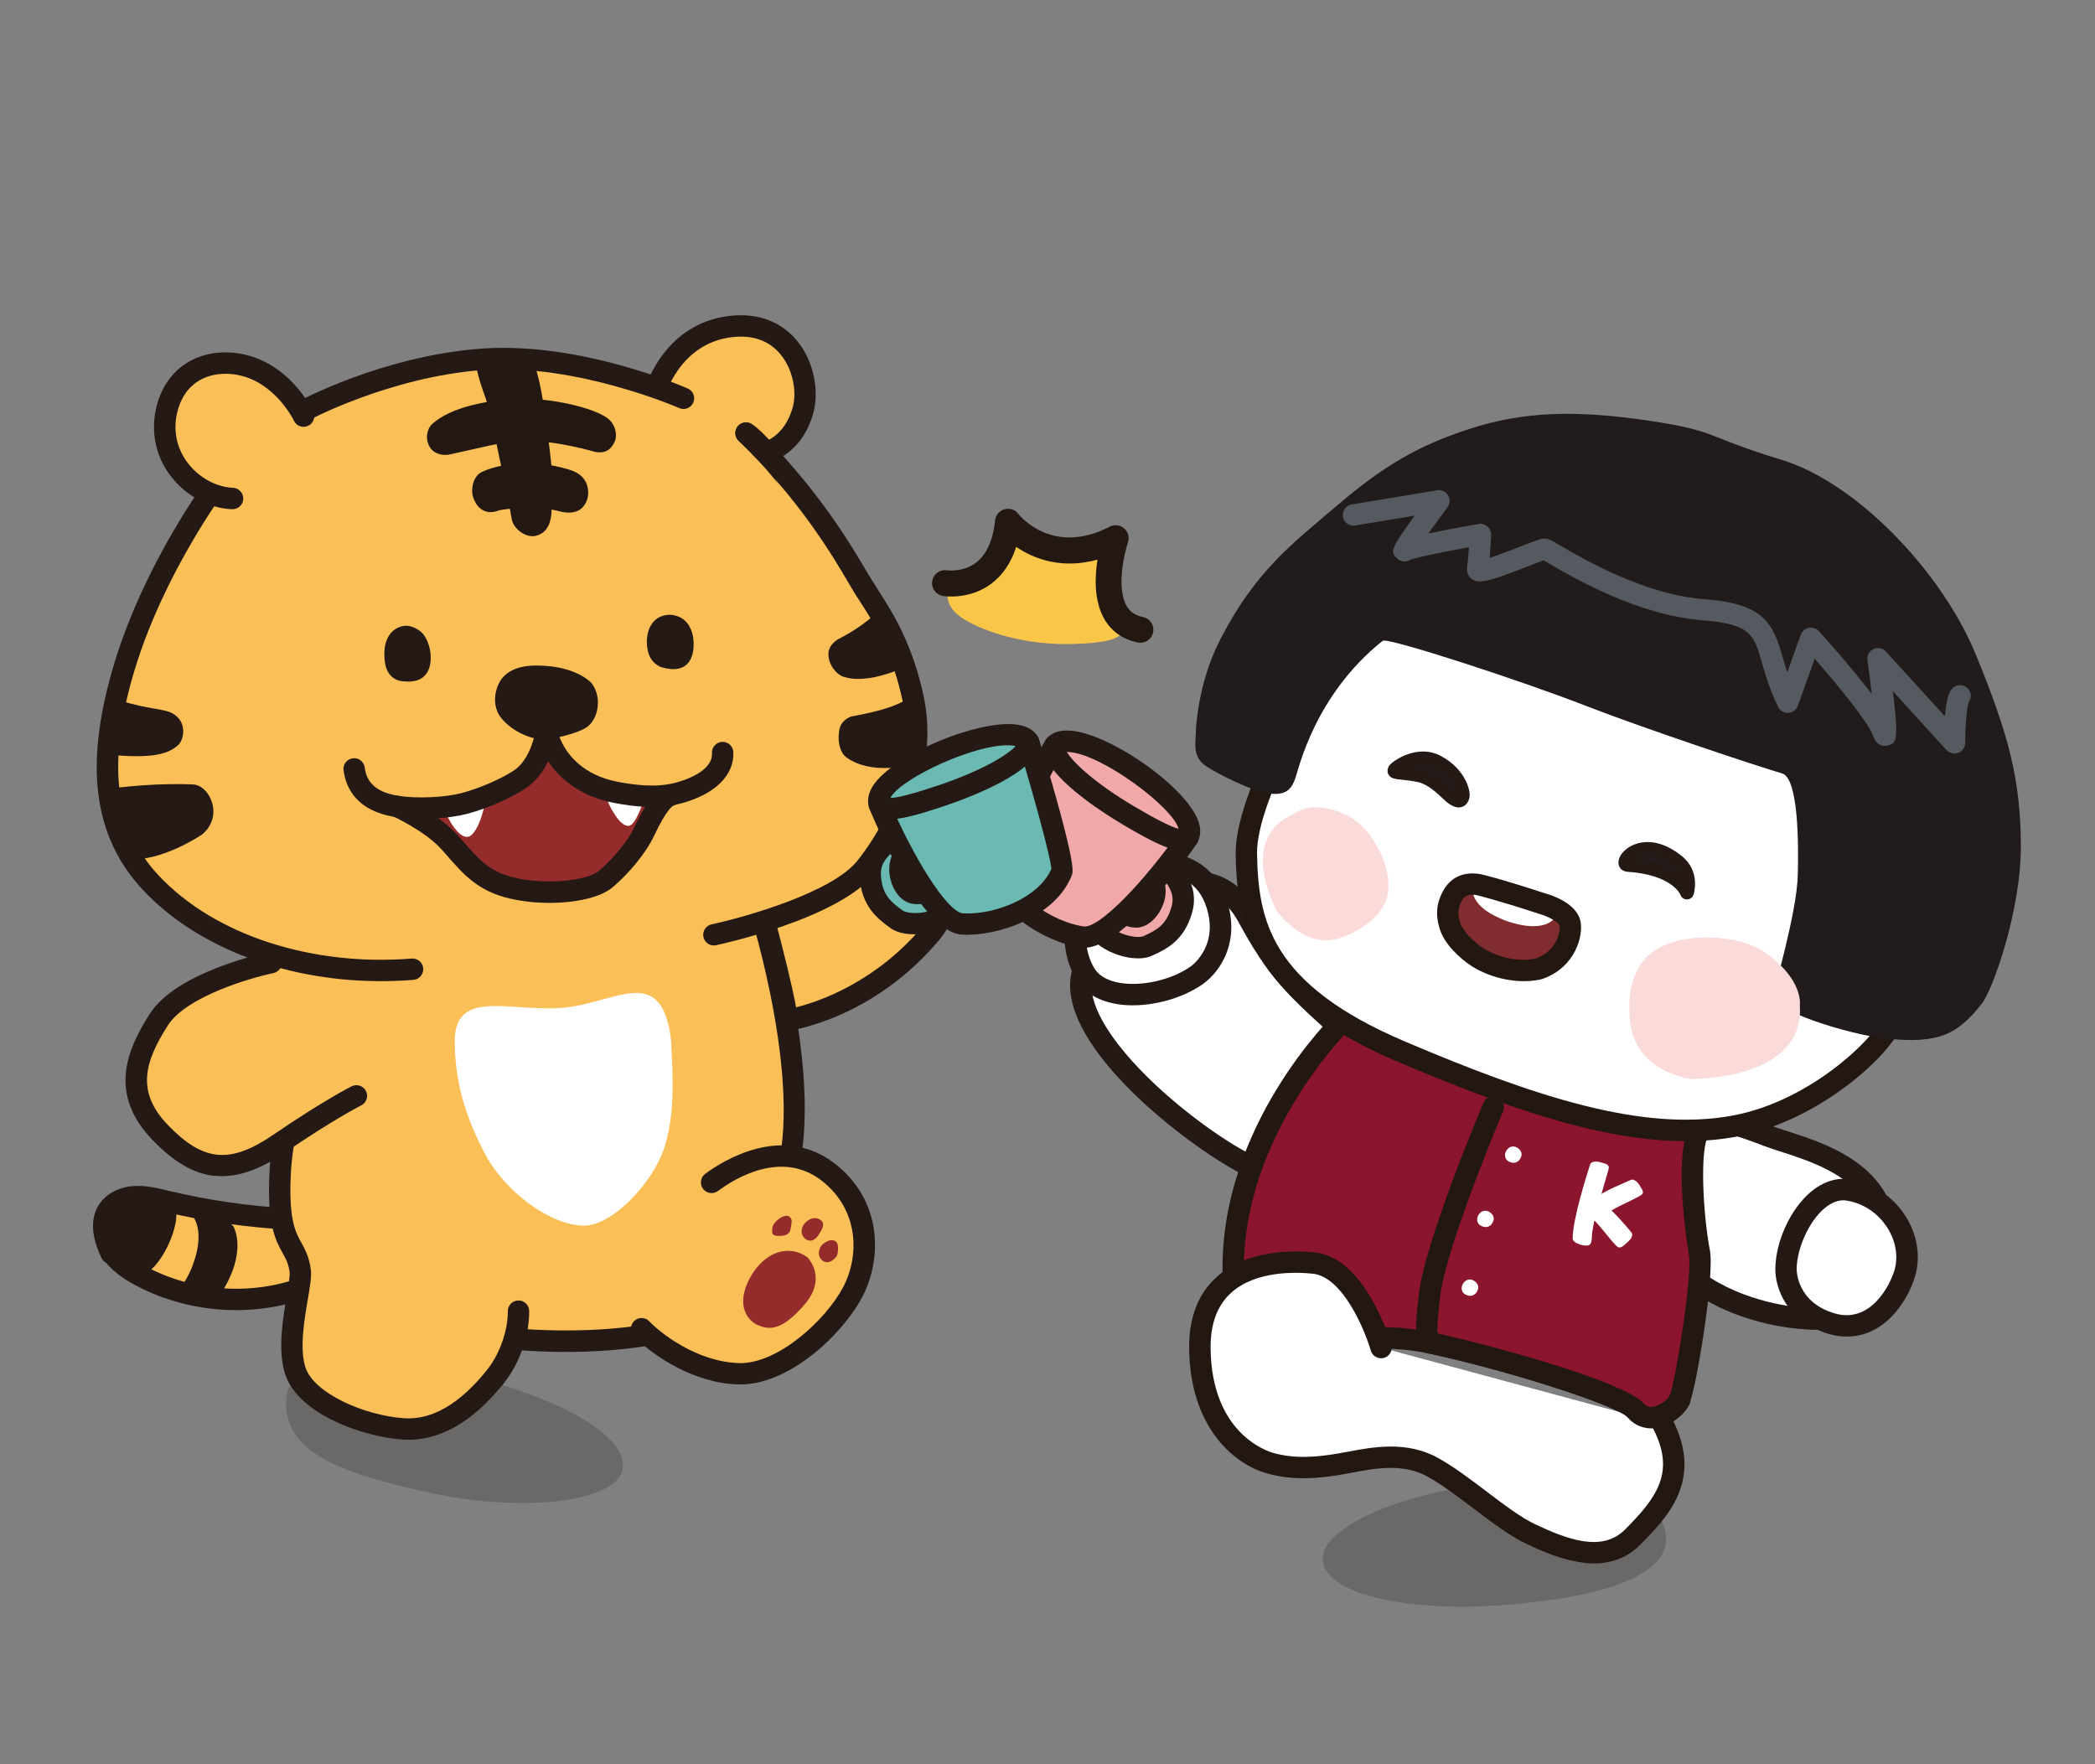 <?xml version="1.0" encoding="UTF-8"?><svg xmlns="http://www.w3.org/2000/svg" viewBox="0 0 269.29 226.77"><rect x="0" y="0" width="269.29" height="226.77" fill="#808080" stroke="none"/><defs><style>.cls-1{fill:#fff;}.cls-2{fill:#8b152d;}.cls-3{isolation:isolate;}.cls-4{fill:#fbdada;}.cls-5{fill:#f0a8a8;}.cls-6{fill:#fbbf58;}.cls-7{opacity:.23;}.cls-8{fill:#221b1c;}.cls-9{fill:#555a60;}.cls-10{fill:#952c2c;}.cls-11{fill:#6abab3;}.cls-12{fill:#231711;}.cls-13{fill:#f9c648;}.cls-14{fill:#812c2f;}.cls-15{fill:#241914;}.cls-16{fill:#241c1c;}.cls-17{mix-blend-mode:darken;}</style></defs><g class="cls-3"><g id="Layer_1"><path class="cls-13" d="m144.5,80.37c.13-1.85-2.55-3.94-6.37-4.73-2.04-.42-4.21-.82-5.67-1.04-2.86-.43-6.32-.55-6.37-.55-2.57-.29-4.18.65-4.31,1.94-.22,2.21,1.56,3.35,3.07,4.13,1.37.71,6.59,3.06,14.12,2.62,4.66-.27,5.42-.97,5.52-2.37Z"/><path class="cls-13" d="m121.47,74.95s7.13,1.2,8.1-7.88c0,0,5.08,6.66,13.84,2.12,0,0-3.5,10.41,3.18,11.76"/><path class="cls-12" d="m146.43,82.61c-.05,0-.11-.01-.16-.02-1.91-.39-3.41-1.43-4.32-3.02-1.33-2.31-1.24-5.35-.88-7.64-4.43,1.24-8.06.01-10.45-1.64-.64,2.02-1.7,3.6-3.16,4.71-2.84,2.15-6.13,1.63-6.26,1.6-.91-.15-1.52-1.01-1.37-1.92.15-.9.97-1.52,1.91-1.37.06,0,2.08.28,3.73-1,1.35-1.04,2.17-2.86,2.44-5.42.07-.68.55-1.25,1.21-1.43.66-.19,1.36.05,1.77.59.17.22,4.4,5.46,11.75,1.65.6-.31,1.33-.23,1.85.21.52.44.71,1.15.5,1.8-.5,1.49-1.5,5.88-.17,8.18.45.77,1.11,1.22,2.1,1.42.9.18,1.49,1.06,1.3,1.97-.17.85-.96,1.42-1.81,1.33Z"/><g class="cls-7"><path class="cls-15" d="m36.78,179.91c.29-5.81,10.06-5.87,22.12-3.3s21.51,7.63,21.17,11.97c-.34,4.43-12.44,5.93-24.5,3.36-12.06-2.57-19.13-5.34-18.79-12.03Z"/></g><g class="cls-7"><path class="cls-15" d="m214.02,196.76c1.39,5.65-7.95,8.51-20.24,9.51-12.29,1-22.8-1.13-23.72-5.39-.94-4.35,10.21-9.25,22.51-10.25,12.29-1,19.86-.38,21.46,6.13Z"/></g><path class="cls-1" d="m146.84,114.93c3.9-1.46,9.98-3.63,13.51,2.83,3.53,6.46,5.4,8.76,13.77,15.96,8.37,7.2-3.29,17.91-3.29,17.91,0,0-4.18,1.9-12.33-2.94-8.15-4.84-21.89-16.59-19.24-24.03,2.66-7.44,7.58-9.74,7.58-9.74Z"/><path class="cls-15" d="m167.06,153.32c-2.24-.24-5.33-1.1-9.27-3.44-7.81-4.63-22.93-17.01-19.83-25.68,2.82-7.9,8.07-10.42,8.3-10.52l.1-.04c3.58-1.34,11.05-4.14,15.2,3.46,3.35,6.13,5,8.3,13.46,15.58,2.28,1.96,3.46,4.34,3.5,7.07.11,6.52-6.48,12.65-6.76,12.9l-.36.24c-.27.12-1.72.71-4.34.43Zm-19.68-37.12c-.48.25-4.52,2.46-6.83,8.93-2.15,6.01,9.66,17.05,18.64,22.39,6.38,3.79,10.06,3.15,10.9,2.92,1.04-1.02,5.75-5.92,5.67-10.65-.03-1.93-.87-3.57-2.54-5.02-8.25-7.1-10.36-9.54-14.08-16.35-2.77-5.06-7.14-3.95-11.76-2.22Z"/><path class="cls-1" d="m143.94,111.66c-4.97,1.86-7.3,8.36-4.55,13.32,2.36,4.27,10.47,3.24,14.52.33,1.46-1.05,4.37-4.49,2.23-9.82-2.14-5.33-8.45-5.24-12.2-3.84Z"/><path class="cls-15" d="m144.21,129.15c-.43-.05-.85-.11-1.26-.21-2.2-.49-3.85-1.63-4.77-3.3-1.53-2.77-1.76-6.1-.64-9.15,1.06-2.88,3.22-5.12,5.91-6.12h0c4.23-1.58,11.44-1.67,13.96,4.61,2.34,5.82-.6,9.93-2.71,11.45-2.81,2.02-7.03,3.09-10.5,2.72Zm5.32-16.88c-1.8-.19-3.67.14-5.11.68h0c-1.94.73-3.51,2.37-4.3,4.5-.85,2.3-.68,4.8.46,6.87.53.97,1.53,1.62,2.96,1.94,2.9.65,7.01-.24,9.55-2.06.16-.12,3.89-2.88,1.76-8.19-.99-2.46-3.1-3.51-5.33-3.74Zm-5.59-.61h.02s-.02,0-.02,0Z"/><path class="cls-1" d="m210.03,143.27c6.91-1.14,13.89,1.46,17.27,2.76,3.38,1.29,11.17,2.82,14.08,8.51,2.91,5.69-4.41,15.22-8.37,15.04s-9.93-1.28-14.94-4.85c-5.01-3.57-8.04-21.45-8.04-21.45Z"/><path class="cls-15" d="m231.06,170.8c-3.62-.38-9-1.55-13.78-4.96-5.32-3.79-8.28-20.45-8.6-22.34l-.23-1.36,1.36-.23c7.4-1.23,14.82,1.62,17.98,2.83.56.21,1.25.43,2.02.68,4.03,1.3,10.13,3.26,12.8,8.48,1.51,2.96.88,7.13-1.71,11.14-1.95,3.03-5.16,6.02-7.95,5.89-.55-.03-1.19-.07-1.89-.14Zm-19.41-26.35c1.07,5.57,3.82,16.72,7.23,19.15,5.33,3.8,11.7,4.48,14.2,4.6,1.18.06,3.62-1.7,5.51-4.63,1.58-2.46,2.83-5.95,1.57-8.4-2.15-4.2-7.59-5.96-11.2-7.12-.82-.27-1.56-.5-2.16-.73-2.75-1.06-8.95-3.43-15.16-2.86Z"/><path class="cls-1" d="m244.85,163.62c1.33-4.57-2.13-9.84-7.21-10.65-4.37-.7-8,5.64-8.07,10.13-.02,1.62.9,5.61,5.92,7.05,5.02,1.45,8.36-3.09,9.36-6.53Z"/><path class="cls-15" d="m236.61,171.77c-.49-.05-.99-.15-1.5-.3-5.53-1.59-6.95-6.03-6.91-8.4.05-3.55,1.97-7.69,4.55-9.86,1.59-1.33,3.35-1.9,5.11-1.61,2.89.46,5.47,2.19,7.09,4.74,1.5,2.38,1.95,5.17,1.23,7.65h0c-1.05,3.61-4.39,8.31-9.56,7.77Zm.65-17.47c-.9-.1-1.83.25-2.75,1.02-1.96,1.65-3.53,5.07-3.57,7.8,0,.17,0,4.29,4.92,5.71,4.57,1.32,7.08-3.59,7.66-5.59h0c.5-1.73.17-3.7-.91-5.41-1.19-1.88-3.09-3.16-5.2-3.5-.05,0-.1-.01-.15-.02Z"/><path class="cls-2" d="m172.8,131.03s-14.64,14.08-14.27,32.62c.38,18.54,7.05,9.79,7.05,9.79,0,0,9.33-2.72,18.31-.81s24.53,6.56,26.36,8.67,4.92.11,5.62-1.33c.7-1.43,3.18-15.84,2.56-19.06s-1.72-13.61.17-15.88"/><path class="cls-12" d="m211.8,183.57c-1-.1-1.89-.57-2.58-1.37-1.35-1.54-15.47-6.08-25.61-8.23-7.52-1.6-15.42.21-17.25.68-.78.88-2.79,2.79-5.03,2.06-2.69-.88-4.01-5.02-4.18-13.04-.38-18.93,14.07-33.05,14.69-33.64.55-.53,1.42-.51,1.94.04.53.55.51,1.42-.04,1.94-.14.14-14.2,13.9-13.84,31.61.19,9.52,2.06,10.41,2.28,10.48.6.18,1.74-.76,2.31-1.5.18-.23.43-.4.71-.48.39-.12,9.76-2.8,18.98-.84,6.48,1.38,24.64,6.26,27.11,9.12.31.36.67.49,1.15.43.95-.13,1.95-.96,2.19-1.46.66-1.5,2.97-15.43,2.44-18.19-.03-.13-2.3-13.7.46-17.02.48-.58,1.35-.67,1.94-.18.58.49.66,1.35.18,1.94-1.19,1.44-.77,10.08.13,14.74.66,3.42-1.82,18.17-2.67,19.92-.62,1.27-2.4,2.73-4.31,2.98-.35.05-.69.05-1.01.02Z"/><path class="cls-1" d="m177.51,173.22s-2.97-10.27-8.64-10.86c-5.67-.6-14.74.64-14.65,10.94.1,10.3,6.12,13.97,9.07,14.79,2.95.82,5.84.62,8.93.1s7.79-1.88,11.93.41c4.14,2.29,8.89,6.84,12.59,8.58,3.7,1.74,9.34,4.19,13.12.37,3.78-3.82,7.33-7.83,3.84-14.56"/><path class="cls-12" d="m203.63,200.87c-2.92-.31-5.71-1.62-7.47-2.45-2.08-.98-4.34-2.69-6.74-4.51-2-1.51-4.06-3.08-5.93-4.11-3.16-1.75-6.79-1.06-9.71-.5-.47.09-.91.17-1.33.24-2.79.47-6.11.82-9.52-.13-4.59-1.27-9.99-6.25-10.08-16.1-.04-3.92,1.15-7,3.52-9.15,4-3.64,10.18-3.43,12.65-3.17,6.52.69,9.68,11.39,9.82,11.85.21.73-.21,1.49-.94,1.7-.73.21-1.49-.21-1.7-.94-.76-2.61-3.58-9.47-7.46-9.88-2.1-.22-7.33-.42-10.51,2.47-1.77,1.61-2.65,3.99-2.62,7.09.1,10.96,7.25,13.25,8.06,13.48,2.9.81,5.72.51,8.34.07.4-.07.82-.15,1.27-.23,3.18-.6,7.53-1.43,11.56.8,2.04,1.13,4.19,2.76,6.26,4.33,2.28,1.73,4.43,3.35,6.25,4.21,4.03,1.89,8.57,3.66,11.55.65,3.96-4.01,6.54-7.28,3.59-12.96-.35-.67-.09-1.5.59-1.85.67-.35,1.5-.09,1.85.59,4.1,7.89-.63,12.68-4.08,16.17-2.12,2.15-4.71,2.62-7.21,2.36Z"/><path class="cls-1" d="m170.55,85.27s-10.48,16.52-10.34,24.5,1.26,17.45,19.82,25.36c18.56,7.9,31.61,11.6,42.67,9.67,11.06-1.94,20.58-11.28,20.93-14.6.35-3.32-4.23-45.69-4.23-45.69l-60.21-12.55-8.64,13.31Z"/><path class="cls-12" d="m211.9,146.42c-9.46-1-20.1-4.78-32.41-10.02-18.78-7.99-20.51-17.92-20.66-26.6-.14-8.3,10.11-24.58,10.55-25.26,0,0,0,0,0-.01l8.64-13.31c.31-.48.9-.71,1.43-.6l60.21,12.55c.58.12,1.02.61,1.09,1.2.47,4.35,4.59,42.61,4.23,45.98-.43,4.11-10.69,13.82-22.06,15.81-3.5.61-7.17.67-11.04.26Zm-40.2-60.41c-.24.39-10.25,16.31-10.12,23.74.15,8.51,1.71,16.76,18.98,24.11,16.9,7.19,30.49,11.58,41.9,9.58,10.75-1.88,19.55-11.02,19.8-13.39.24-2.29-2.3-27.43-4.13-44.4l-58.31-12.15-8.12,12.51Z"/><path class="cls-8" d="m177.73,82.37c.62-.5,18.08,5.22,26.07,8.34,7.44,2.9,22.3,7.85,25.26,8.7,2.16.62,2.12,9.33,2.03,13.02-.13,5.07-3.1,14.57-3.1,15.75,0,1.69,9.29,4.72,14.27,5.29,7.03.79,9.41-.57,12.49-4.47,1.36-1.72,5.06-11.95,5.01-20.35-.05-8.4-1.49-14.02-5.79-24.52-4.3-10.5-15.22-22.08-25.04-25.05-9.82-2.98-7.98-3.63-16.61-4.95-10.12-1.54-16.77-1.16-23.43,1-6.66,2.16-11.08,4.78-16.98,9.81-5.9,5.02-10.47,8.43-14.98,17.1-3.15,6.06-3.22,12.01-3.27,13.12-.05,1.11-.05,2.41,1.46,3.38,1.51.97,5.73,3.15,8.1,3.46,2.37.31,2.89-.89,3.3-2.02.41-1.13,2.47-10.65,11.21-17.61Z"/><path class="cls-9" d="m251.05,96.83c-.33-.03-.64-.19-.87-.44l-6.87-7.55c.81,6.62.41,6.72-.71,6.99-.48.12-1.37.1-1.87-1.33-.59-1.65-4.42-6.35-7.47-9.82l-2.17,6.04c-.19.52-.66.88-1.21.91-.56.04-1.07-.27-1.31-.76-1.08-2.18-1.63-4.08-2.07-5.61-1.05-3.68-1.45-5.05-7.65-5.53-8.32-.65-16.54-5.43-19.63-7.24-.34-.2-.61-.36-.81-.47-.46.16-1.27.48-1.95.75-5.03,1.97-6.41,2.38-7.37,1.59-.38-.32-.61-.98-.52-1.47.09-.5.18-1.57.25-2.55-3.5.64-6.96,1.35-7.55,1.62-.51.35-1.26.27-1.74-.23-.76-.8-.94-.99,2.31-5.45l-7.64,1.27c-.75.13-1.46-.38-1.58-1.13s.38-1.46,1.13-1.58l10.98-1.82c.56-.09,1.11.16,1.4.64.29.48.26,1.09-.07,1.54-.83,1.12-1.71,2.33-2.45,3.37,1.47-.31,3.54-.71,6.44-1.22.41-.07.83.05,1.15.32.31.28.48.68.47,1.1-.01.23-.08,1.65-.19,2.94,1.23-.4,2.98-1.08,3.98-1.47,2.3-.9,2.71-1.04,3.18-1.01.44.03.74.2,1.97.92,2.94,1.72,10.75,6.28,18.46,6.87,7.73.58,8.83,3.11,10.09,7.51.17.6.35,1.23.57,1.9l1.74-4.84c.16-.45.55-.79,1.03-.89.47-.09.96.07,1.29.42.58.63,4.16,4.61,6.81,8.1-.16-1.4-.36-2.93-.56-4.36-.08-.6.23-1.18.78-1.43.55-.25,1.2-.13,1.6.32l7.57,8.32c.25-2.85.75-3.36.98-3.59.53-.54,1.4-.55,1.94-.02.5.49.55,1.27.13,1.81-.24.64-.43,3.22-.44,5.22,0,.57-.35,1.07-.88,1.28-.21.08-.42.11-.64.08Zm1.85-6.44s0,0,0,0c0,0,0,0,0,0Zm-54.2-18.46h0Z"/><g class="cls-17"><path class="cls-4" d="m217.16,138.69s14.86.31,14.19-9.46c0,0,.57-3.43-4.8-7.01-3.09-2.05-10.26-2.57-14.04.09,0,0-3.86,2.14-2.94,9.32.35,2.73,2.26,5.98,7.6,7.05Z"/></g><g class="cls-17"><path class="cls-4" d="m164.21,117.24s-5.5-9.5,2.29-12.71c0,0,2.32-2,6.98.46,2.68,1.41,5.61,6.31,4.88,10,0,0-.3,3.55-6.18,5.6-2.24.78-5.27.02-7.98-3.36Z"/></g><path class="cls-14" d="m190.1,113.58s2.08.43,8.3,2.48c0,0,3.11.85,3.5,2.49.28,1.19-.39,4.61-3.99,5.86,0,0-3.25.94-7.23-1.1-1.41-.72-3.29-2.4-3.99-3.89,0,0-.87-1.76-.31-3.44.34-1.01,1.07-2.83,3.71-2.4Z"/><path class="cls-1" d="m200.05,117.7s-1.06,2.56-6.52.64c0,0-1.87-.68-2.98-1.65-.67-.58-1.31-1.52-1.25-2.24,0,0,1.29.07,3.17.46,2.1.44,6.31,1.81,7.58,2.79Z"/><path class="cls-12" d="m194.56,126.04c-1.32-.14-2.91-.52-4.6-1.39-1.59-.81-3.75-2.68-4.61-4.52-.1-.2-1.09-2.31-.36-4.46,1.1-3.26,3.47-3.61,5.23-3.32.02,0,.04,0,.06.01.09.02,2.23.47,8.45,2.51.59.16,3.86,1.16,4.41,3.48.43,1.8-.58,5.98-4.87,7.48-.14.04-1.59.45-3.71.22Zm-5.01-11.02c-1.18-.12-1.59.4-1.97,1.52-.31.91.07,2.04.24,2.4.56,1.19,2.23,2.67,3.38,3.26,3.39,1.74,6.12,1.03,6.23.99,2.77-.97,3.17-3.6,3.02-4.22-.11-.46-1.48-1.19-2.53-1.48-5.71-1.87-7.92-2.38-8.19-2.45-.06,0-.13-.02-.19-.02Z"/><path class="cls-16" d="m209.22,111.15c-1.24-.08,1.7-4.27,6.45-.39,1.95,1.59,1.18,3.95,1.18,3.95,0,0-1-3.13-7.63-3.56Z"/><path class="cls-15" d="m216.75,115.61c-.35-.04-.65-.28-.76-.62,0,0-1.03-2.55-6.84-2.94-.53-.05-.96-.38-1.08-.87-.19-.74.34-1.66,1.31-2.28.71-.45,3.31-1.71,6.84,1.17,2.39,1.96,1.51,4.8,1.47,4.92-.12.37-.47.62-.86.62-.03,0-.06,0-.09,0Zm-6.33-5.24c2.5.31,4.16,1.02,5.26,1.76-.15-.23-.34-.46-.59-.66-1.89-1.54-3.28-1.58-4.11-1.33-.22.06-.4.15-.56.24Z"/><path class="cls-16" d="m179.28,98.96c.42-.51,3.12-2.26,5.5-1,2.76,1.46,3.36,3.86,3.23,4.39-.24.92-.88.46-1.34.17-.46-.29-2.21-2.39-4.11-2.83-1.9-.44-3.63-.28-3.27-.72Z"/><path class="cls-15" d="m187.35,103.78c-.45-.05-.85-.3-1.12-.48-.19-.12-.43-.33-.73-.62-.68-.65-1.95-1.85-3.15-2.13-.74-.17-1.45-.25-2.04-.31-1.02-.1-1.64-.17-1.9-.81-.12-.31-.03-.79.18-1.05h0c.58-.7,3.69-2.77,6.6-1.22,3.17,1.68,3.91,4.51,3.68,5.41-.18.72-.59,1.01-.89,1.13-.22.08-.43.1-.63.08Zm-5.66-5.18c.34.05.7.11,1.06.2,1.67.39,3.17,1.81,3.98,2.57.1.1.19.18.27.25-.24-.74-.94-1.98-2.64-2.88-.91-.48-1.87-.39-2.67-.14Z"/><path class="cls-2" d="m191.93,142.3s-7.51,17.69-8.22,24.38c-.39,3.64-.55,5.19.19,5.95"/><path class="cls-12" d="m183.76,174c-.31-.03-.61-.17-.84-.41-1.2-1.23-1.02-2.94-.57-7.06.73-6.81,8.02-24.04,8.33-24.77.3-.7,1.1-1.03,1.8-.73.7.3,1.03,1.1.73,1.8-.07.17-7.44,17.58-8.12,23.98-.24,2.23-.49,4.54-.19,4.85.53.55.52,1.42-.03,1.95-.3.3-.71.42-1.1.38Z"/><path class="cls-2" d="m183.9,172.63c8.98,1.91,24.53,6.56,26.36,8.67s4.92.11,5.62-1.33"/><path class="cls-12" d="m211.8,183.57c-.99-.1-1.89-.57-2.58-1.37-1.35-1.54-15.47-6.08-25.61-8.23-.74-.16-1.22-.89-1.06-1.63.16-.74.89-1.21,1.63-1.06,6.48,1.38,24.64,6.26,27.11,9.12.31.36.67.49,1.15.43.95-.13,1.95-.96,2.19-1.46.33-.68,1.16-.96,1.84-.63.68.33.97,1.16.63,1.84-.62,1.27-2.4,2.73-4.31,2.98-.35.05-.69.05-1.01.02Z"/><path class="cls-1" d="m189.56,164.69c.97.73.08,1.61.08,1.61-.38.33-.76.3-1.06.19-.59-.2-.66-.64-.66-.64,0,0-.21-.61.39-1.15.27-.24.78-.37,1.25-.01Z"/><path class="cls-1" d="m195.13,147.59c.97.73.08,1.61.08,1.61-.38.33-.76.3-1.06.19-.59-.2-.66-.64-.66-.64,0,0-.21-.61.39-1.15.27-.24.78-.37,1.25-.01Z"/><path class="cls-1" d="m191.55,155.85c.97.73.08,1.61.08,1.61-.38.33-.76.3-1.06.19-.59-.2-.66-.64-.66-.64,0,0-.21-.61.39-1.15.27-.24.78-.37,1.25-.01Z"/><path class="cls-1" d="m204.23,160.04c-.22.23-2.08-.12-2.08-.86,0-2.51,1.9-8.43,2.22-9.43.1-.32.32-.39.59-.43.42-.07.93.13,1.29.23.59.16.59.47.49.83-.44,1.63-2.12,6.87-2.12,8.66,0,.39-.12.98-.4,1Z"/><path class="cls-1" d="m205.9,156.13c-.33.02-1.73-1.58-1.1-2.01,1.95-1.34,3.73-1.92,4.71-2.41.31-.16.52-.06.75.09.36.23.58.71.77,1.02.32.5.08.72-.26.91-1.53.84-2.14,1-3.84,1.97-.35.2-.82.6-1.03.44Z"/><path class="cls-1" d="m204.18,155.89c-.08-.31,1.21-1.95,1.78-1.43,1.78,1.6,2.99,3.06,3.69,3.89.22.27.17.48.06.71-.17.37-.77.85-1.05,1.08-.46.37-.73.19-1-.1-1.18-1.29-1.46-1.84-2.81-3.27-.28-.29-.79-.67-.66-.89Z"/><path class="cls-5" d="m149.16,110.07c1.36,2.17,3.64,3.85,2.74,6.93-.9,3.08-2.86,3.89-4.38,4.59-1.52.71-5.74-.32-6.9-3.04l1.97-2.25s2.28,1.68,3.59,1.53c1.32-.15,2.71-2.46,2.17-4.1s-1.9-2.51-1.9-2.51l2.72-1.16Z"/><path class="cls-15" d="m145.57,123.15c-.8-.08-1.6-.3-2.26-.55-1.91-.73-3.32-1.98-3.96-3.5-.21-.49-.12-1.05.23-1.44l1.97-2.25c.47-.54,1.28-.62,1.85-.2.95.7,2.22,1.32,2.62,1.27.08-.02.43-.25.73-.78.3-.54.41-1.13.29-1.52-.38-1.14-1.34-1.79-1.35-1.79-.42-.28-.66-.77-.61-1.28.05-.5.36-.94.82-1.14l2.72-1.16c.62-.26,1.34-.04,1.7.53.29.47.63.91.97,1.35,1.25,1.63,2.81,3.66,1.92,6.7-1.04,3.57-3.4,4.66-4.96,5.37l-.17.08c-.73.34-1.63.4-2.52.31Zm-3.26-4.44c.45.54,1.14,1,1.99,1.32,1.28.49,2.35.45,2.63.32l.17-.08c1.43-.66,2.78-1.28,3.47-3.65.43-1.46-.09-2.42-1.11-3.79.07.15.13.32.18.48.41,1.22.16,2.72-.66,4.01-.7,1.09-1.66,1.78-2.65,1.9-1.15.13-2.53-.51-3.51-1.09l-.51.59Z"/><path class="cls-5" d="m135.58,95.79s-7.81,14.23-7.63,15.37c.79,4.85,6.74,8.59,11.07,9.27,4.33.69,13.67-12.75,13.67-12.75"/><path class="cls-15" d="m138.97,121.81c-.05,0-.11-.01-.16-.02-4.53-.72-11.29-4.74-12.21-10.41-.08-.52-.26-1.6,7.78-16.25.37-.67,1.2-.91,1.87-.54.67.37.91,1.2.54,1.87-3.4,6.2-7.04,13.24-7.44,14.67.77,3.89,5.78,7.3,9.89,7.95,2.03.38,8.05-6.03,12.32-12.18.43-.62,1.29-.78,1.92-.34.62.43.78,1.29.34,1.91-2.28,3.28-10.03,13.85-14.85,13.35Z"/><path class="cls-5" d="m152.9,106.65c-.26-3.5-10.65-11.11-15.48-11.36-4.33-.22-.67,4.64,7.79,9.62,4.65,2.74,7.89,4.31,7.69,1.74Z"/><path class="cls-15" d="m151.52,109.3c-1.57-.17-3.76-1.29-7.02-3.21-2.66-1.57-11.27-6.96-10.2-10.52.2-.67.88-1.78,3.18-1.66,5.23.25,16.44,8.12,16.78,12.63,0,0,0,0,0,0,.11,1.48-.61,2.16-1.04,2.43-.48.3-1.03.4-1.71.33Zm-14.39-12.65c.69,1.21,3.44,3.93,8.77,7.07,2.8,1.65,4.67,2.59,5.59,2.81-.68-2.72-9.91-9.66-14.15-9.87-.08,0-.15,0-.21,0Z"/><path class="cls-6" d="m37.34,156.7c-5.36-.27-10.69-1.04-15.91-2.28-1.35-.32-2.72-.68-4.11-.59-1.39.08-2.82.69-3.53,1.89-.95,1.62-.3,3.69.5,5.4l-.28-.69c.87,1.6,2.44,2.69,4.04,3.55,6.46,3.47,14.43,4.01,21.3,1.44"/><path class="cls-15" d="m27.41,168.25c-3.49-.37-6.91-1.39-10.01-3.05-1.12-.6-2.61-1.5-3.74-2.86-.26-.13-.48-.35-.61-.64-.48-1.02-1.93-4.13-.44-6.68.87-1.49,2.6-2.45,4.63-2.57,1.5-.09,2.9.24,4.26.57l.25.06c5.13,1.22,10.4,1.98,15.66,2.25.79.03,1.34.69,1.3,1.44-.04.76-.69,1.34-1.44,1.3-5.43-.28-10.87-1.06-16.16-2.32l-.26-.06c-1.21-.29-2.35-.57-3.45-.5-.86.05-1.94.4-2.42,1.22-.44.74-.37,1.83.21,3.32,0,.01.01.03.02.04.59,1.09,1.7,2.04,3.49,3,6.12,3.29,13.66,3.8,20.16,1.36.71-.26,1.5.1,1.77.81.27.71-.1,1.5-.81,1.77-3.95,1.48-8.23,1.98-12.42,1.54Z"/><path class="cls-15" d="m22.42,154.97c-.61-1.11-3.44-1.69-3.47-1.7-1.12-.21-1.29.08-1.95.44-4.14,2.23-4.19,6.44-3.79,6.98,1.22,1.66,4.33,3.14,4.95,3.11,2.27-.11,5.42-6.73,4.27-8.84Z"/><path class="cls-15" d="m28.72,156.55c-.39-.25-4.17-.68-3.78,0,1.28,2.18.04,5.46.03,5.49-.48,1.61-1.28,2.78-1.64,3.32.63.46,4.62,1.42,5.1.82.13-.16,3.25-4.67,1.63-8.45-.11-.26-1.11-1.03-1.34-1.18Z"/><path class="cls-6" d="m66.65,168.53c.04,2.25-.8,5.73-3.01,8.47-2.21,2.74-6.34,7.02-11.76,6.67-5.42-.36-12.68-3.39-13.96-7.57-1.28-4.19.92-10.8.67-12.74-.5-3.83-2.95-2.96-2.6-12.03.24-6.17,1.79-9.51,3.08-13.14,1.29-3.63-8.36-25.73-8.36-25.73l67.03,4.58s9.89,31.09-.17,40.28c-10.06,9.19-14.56,14.31-14.56,14.31-8.24,1.35-16.45.51-16.45.51"/><path class="cls-15" d="m51.08,184.98c-5.2-.55-12.94-3.47-14.47-8.48-.92-3.03-.25-7,.24-9.91.21-1.27.44-2.58.38-3.05-.14-1.1-.46-1.68-.9-2.47-.87-1.58-1.96-3.55-1.72-9.79.21-5.55,1.44-8.87,2.63-12.09.18-.49.36-.97.53-1.46.68-1.94-3.8-14.35-8.33-24.72-.19-.44-.14-.95.14-1.34.28-.39.74-.61,1.22-.58l67.03,4.58c.55.05,1.05.42,1.22.96.41,1.3,10.03,32.04-.56,41.71-9.87,9.02-14.41,14.15-14.45,14.2-.21.24-.5.4-.81.45-7.05,1.15-13.97.75-16.13.58-.53,1.45-1.3,2.94-2.39,4.29-4.07,5.06-8.42,7.48-12.92,7.18-.23-.02-.47-.04-.71-.06Zm-18.22-70.99c2.9,6.81,8.72,21.23,7.5,24.67-.18.5-.36.99-.54,1.49-1.11,3.02-2.26,6.13-2.46,11.24-.21,5.47.63,7,1.38,8.35.49.9,1,1.83,1.21,3.44.12.88-.1,2.14-.39,3.87-.45,2.63-1.06,6.24-.32,8.65,1.03,3.37,7.59,6.26,12.73,6.6,3.56.23,7.12-1.84,10.59-6.16,1.92-2.39,2.74-5.53,2.71-7.58-.01-.76.59-1.39,1.35-1.4.76-.02,1.39.59,1.4,1.35.01.68-.05,1.48-.2,2.35,2.43.16,8.44.41,14.49-.51,1.22-1.34,5.73-6.19,14.33-14.04,8.39-7.67,1.54-32.88.06-37.96l-63.83-4.36Z"/><path class="cls-6" d="m101.19,131.12s10.34-1.4,18.58-11.32c3.68-4.43-1.03-8.74.92-10.69,1.99-1.99,2.65-4.87,1.02-5.75-2.63-1.41-5.51,2.06-5.51,2.06l-21.15,1.39s5.45,18.83,6.14,24.31Z"/><path class="cls-15" d="m101.05,132.49c-.25-.03-.49-.12-.69-.28-.29-.22-.48-.55-.53-.92-.67-5.32-6.04-23.92-6.1-24.11-.12-.4-.04-.83.2-1.17s.62-.56,1.04-.58l20.59-1.36c1.48-1.54,4.22-3.32,6.81-1.93.88.47,1.45,1.31,1.61,2.36.26,1.73-.65,3.92-2.3,5.58-.24.24.04,1.26.29,2.16.59,2.11,1.48,5.3-1.13,8.44-8.48,10.22-19.01,11.75-19.46,11.81-.11.01-.22.02-.33,0Zm-4.2-24.42c1.23,4.31,4.46,15.87,5.48,21.41,2.95-.74,10.31-3.23,16.4-10.56,1.69-2.03,1.16-3.93.59-5.94-.45-1.62-.97-3.46.41-4.84,1.13-1.13,1.63-2.51,1.52-3.23-.04-.26-.13-.31-.18-.34-1.55-.83-3.79,1.7-3.81,1.73-.24.29-.59.46-.96.49l-19.45,1.28Z"/><path class="cls-6" d="m84.01,50.95s2.04-8.03,9.88-8.98c7.84-.95,10.44,6.51,9.35,10.63-1.33,5.04-5.25,5.69-5.25,5.69"/><path class="cls-15" d="m97.86,59.66c-.6-.06-1.11-.52-1.21-1.14-.12-.75.38-1.46,1.13-1.58.11-.02,3.07-.62,4.14-4.68.49-1.86.06-4.81-1.7-6.84-1.48-1.69-3.55-2.39-6.16-2.08-6.78.82-8.64,7.66-8.72,7.96-.19.73-.94,1.19-1.67.99-.73-.19-1.18-.93-.99-1.67.09-.37,2.37-8.96,11.05-10.01,4.45-.53,7.11,1.34,8.56,3,2.5,2.87,2.94,6.86,2.29,9.34-1.54,5.84-6.16,6.66-6.35,6.7-.13.02-.25.02-.37.01Z"/><path class="cls-6" d="m51.06,134.87l-18.16-.47s-5.52-57.91-5.35-59.49c.17-1.58,1.77-20.56,1.77-20.56,0,0,9.84-2.21,19.09-4.38,9.25-2.17,42.38,1.19,42.38,1.19,0,0,7.37,7.88,10.8,11.66,3.43,3.78.49,48.57.49,48.57l-13.68,22.09-37.33,1.39Z"/><path class="cls-6" d="m91.77,120.16s15.24-3.26,19.53-8.68c4.29-5.42,7.82-13.46,6.13-21.49-1.69-8.03-4.87-11.94-6.56-14.74-1.69-2.8-11.72-17.56-14.97-19.59"/><path class="cls-15" d="m91.62,121.52c-.58-.06-1.07-.48-1.2-1.08-.16-.74.31-1.47,1.06-1.63,4.11-.88,15.48-4.06,18.74-8.19,5.02-6.35,7.21-13.95,5.86-20.35-1.37-6.51-3.74-10.18-5.47-12.86-.34-.52-.65-1-.92-1.45-2.03-3.37-11.76-17.41-14.52-19.13-.65-.4-.84-1.25-.44-1.89.4-.65,1.25-.84,1.89-.44,3.72,2.31,14.21,18.03,15.42,20.04.26.43.55.89.87,1.38,1.74,2.7,4.38,6.78,5.85,13.79,1.52,7.18-.88,15.64-6.4,22.62-4.54,5.74-19.68,9.03-20.32,9.17-.15.03-.29.04-.43.02Z"/><path class="cls-6" d="m87.86,51.19s-13.46-5.95-25.97-5c-12.51.95-23.15,6.76-23.15,6.76"/><path class="cls-15" d="m38.6,54.32c-.43-.05-.84-.3-1.07-.71-.36-.67-.12-1.5.55-1.87.44-.24,11.04-5.96,23.7-6.92,12.71-.97,26.06,4.87,26.63,5.12.69.31,1.01,1.12.7,1.81-.31.7-1.12,1.01-1.81.7-.13-.06-13.3-5.8-25.3-4.89-12.05.92-22.49,6.54-22.59,6.6-.25.14-.53.19-.8.16Z"/><path class="cls-6" d="m27.93,62.12s-8.01,10.66-11.92,23.55c-3.9,12.89-2.52,21.5,3.41,27.82,8.12,8.65,21.51,12.07,33.62,11.09"/><path class="cls-15" d="m43.6,125.84c-10.13-1.07-19.3-5.13-25.19-11.41-6.47-6.9-7.65-16.16-3.72-29.16,3.93-12.98,11.8-23.53,12.13-23.98.46-.61,1.32-.73,1.93-.27.61.46.73,1.32.27,1.93-.08.1-7.92,10.63-11.7,23.12-3.62,11.96-2.64,20.38,3.09,26.48,7.14,7.61,19.6,11.7,32.51,10.66.75-.06,1.42.5,1.48,1.26.06.76-.5,1.42-1.26,1.48-3.22.26-6.43.21-9.54-.11Z"/><path class="cls-6" d="m39.01,53.49s-2.33-5.03-7.41-6.45c-4.34-1.21-9.07.51-10.23,5.85-1.34,6.21,3.78,11.03,8.5,11.18"/><path class="cls-15" d="m29.21,65.41c-2.69-.28-5.4-1.82-7.19-4.12-1.95-2.49-2.65-5.58-1.98-8.69.58-2.67,1.99-4.75,4.09-6.02,2.21-1.33,5.07-1.65,7.85-.87,5.63,1.58,8.18,6.97,8.29,7.2.32.69.02,1.51-.67,1.83-.69.32-1.5.02-1.82-.67h0s-2.15-4.48-6.53-5.71c-2.05-.57-4.13-.36-5.69.58-1.43.87-2.41,2.33-2.82,4.24-.5,2.3.02,4.57,1.46,6.41,1.44,1.85,3.63,3.02,5.74,3.11.74.02,1.35.66,1.33,1.42-.02.76-.66,1.36-1.42,1.33-.21,0-.41-.02-.62-.04Z"/><path class="cls-15" d="m50.57,81.21s1.02-1,2.36-.53c1.26.44,1.86,1.27,2.2,2.77,0,0,1.07,4.66-3.48,3.98,0,0-1.65-.07-2.02-2.12-.19-1.05-.27-3.01.94-4.1Z"/><path class="cls-15" d="m51.93,87.59c-.1-.01-.2-.02-.3-.04-.02,0-1.73-.1-2.12-2.22-.12-.67-.41-2.96.98-4.21.07-.07,1.11-1.03,2.48-.55,1.25.44,1.91,1.27,2.28,2.85.02.09.49,2.2-.63,3.4-.58.63-1.49.88-2.7.76Zm-.27-.28c1.29.2,2.22-.02,2.79-.64,1.03-1.11.57-3.17.57-3.19-.35-1.51-.95-2.27-2.13-2.68-1.25-.44-2.23.49-2.23.5h0c-1.3,1.16-1.02,3.35-.9,3.99.33,1.79,1.67,2,1.88,2.02.02,0,.03,0,.03,0Z"/><path class="cls-15" d="m64.25,87.61s-1.13,1.78-.33,3.84c.54,1.39,3.03,3.43,5.97,3.64,0,0,3.15-.36,5.23-1.43,1.7-.86,2.42-3.87.93-5.84,0,0-1.55-1.83-5.57-2.2-2.11-.19-4.88-.18-6.24,1.98Z"/><path class="cls-15" d="m14.85,97.08c5.12.41,6.88-.27,8.06-1.31.67-.58,1.27-2.9-.69-4.05-1.09-.64-3.26-.55-6.6-1.63-.26-.08-1.52,6.93-.77,6.99Z"/><path class="cls-15" d="m16.46,110.41c4.25.43,9.48-3.12,9.52-3.15,2.83-2.33,1.01-6.33-1.18-6.43-.25-.01-4.77-.24-10.31.5-.42.06-.83,8.8,1.97,9.08Z"/><path class="cls-12" d="m75.54,63.99c-.28,1.05-1.12,2.39-3.68,1.72-3.55-.94-7.66-.13-7.71-.11-1.95.78-3-.57-3.36-1.76-.26-.86-.05-2.58,1.13-3.17,1.07-.53,5.5-2.11,11.41-.25,2.54.8,2.35,3.02,2.2,3.57Z"/><path class="cls-12" d="m55.29,57.55c.45.7,1.5,1.08,2.5.87,3.67-.78,6.95-1.73,9.63-1.76,4.18-.05,9.07,1.43,9.12,1.44,1.37.23,2.1-.41,2.51-1.43.32-.81.07-2.28-1.18-3.07-2.28-1.44-8.09-2.65-12.33-2.3-2.47.2-7.59.9-10.09,3.3-.31.29-1.02,1.61-.15,2.95Z"/><path class="cls-12" d="m61.41,46.11c-.74.71.95,4.69,1.2,5.69.84,3.32,1.34,5.9,1.97,8.87.89,4.13,1.2,6.05,1.21,6.1.24,1.28,1.84,2.36,3,2.12,1.54-.32,1.96-1.69,2.06-2.65.23-2.36.28-4.71-.18-8.3-.31-2.44-1-9.14-2.26-11.79-.17-.36-6.17-.84-7.01-.04Z"/><path class="cls-15" d="m84.31,79.76s.88-.84,2.22-.59c.88.16,1.98.7,2.41,2.52,0,0,1.02,5.32-3.82,3.96,0,0-1.32-.35-1.71-1.96-.24-.99-.31-2.83.91-3.93Z"/><path class="cls-15" d="m86.1,85.98c-.32-.03-.66-.1-1.02-.2-.05-.01-1.39-.38-1.79-2.05-.29-1.21-.22-2.99.94-4.04.05-.05.85-.78,2.1-.65.07,0,.15.02.23.03,1.31.24,2.15,1.12,2.5,2.61.02.11.48,2.57-.8,3.74-.52.47-1.24.66-2.15.57Zm.21-6.71c-1.15-.12-1.91.58-1.91.59h0c-1.09.98-1.15,2.67-.87,3.81.37,1.52,1.57,1.86,1.62,1.88,1.32.37,2.32.27,2.95-.31,1.18-1.08.73-3.49.73-3.51-.32-1.39-1.1-2.2-2.31-2.43-.07-.01-.14-.02-.2-.03Z"/><path class="cls-6" d="m117.42,89.99c-1.69-8.03-4.87-11.94-6.56-14.74-1.69-2.8-6.14-11.09-14.97-19.59"/><path class="cls-15" d="m117.28,91.36c-.58-.06-1.08-.49-1.2-1.08-1.37-6.51-3.74-10.18-5.47-12.86-.34-.52-.65-1-.92-1.45l-.57-.96c-2.05-3.5-6.33-10.79-14.18-18.34-.55-.53-.56-1.4-.04-1.95.53-.55,1.4-.56,1.94-.04,8.12,7.82,12.53,15.32,14.64,18.93l.55.94c.26.43.55.89.87,1.38,1.74,2.7,4.38,6.78,5.85,13.79.16.74-.32,1.47-1.06,1.63-.14.03-.29.04-.43.02Z"/><path class="cls-15" d="m116.01,85.82c-.84.51-2.81,1.08-3.73,1.25-2.56.46-3.63-.04-3.66-.04-.65-.05-1.8-1-2.08-2.39-.18-.88.01-1.68,1.08-2.41.19-.13,2.61-1.24,4.75-3.19.24-.22,4.42,6.31,3.64,6.79Z"/><path class="cls-15" d="m117.2,98.25c-5.51,1.41-8.45-.72-8.83-1.33-.42-.67-.71-1.54-.51-2.96.1-.74.48-1.43,1.52-1.85.23-.09,4.94-.76,7.15-2.21.35-.23,1.65,8.09.66,8.34Z"/><path class="cls-6" d="m34.86,123.74s-11.24,2.32-14.45,7.33c-3.2,5.01-4.58,9.62.25,14.58,4.82,4.96,8.9,5.69,15.31,1.32,6.4-4.37,9.85-6.09,9.85-6.09"/><path class="cls-15" d="m27.59,151.15c-2.69-.28-5.25-1.79-7.92-4.55-5.75-5.92-3.44-11.55-.42-16.28,3.47-5.44,14.84-7.84,15.33-7.94.74-.15,1.47.32,1.63,1.07.15.74-.32,1.47-1.07,1.63-2.97.62-11.2,3.02-13.56,6.72-3.05,4.77-4.1,8.59.07,12.88,4.54,4.67,7.96,4.96,13.54,1.14,6.41-4.38,9.87-6.11,10.01-6.19.68-.34,1.5-.06,1.84.62.34.68.06,1.51-.62,1.84-.03.02-3.46,1.74-9.69,5.99-3.4,2.32-6.35,3.35-9.15,3.05Z"/><path class="cls-6" d="m82.47,170.79c1.53,1.63,6.56,5.6,12.43,5.79,5.86.2,12.37-6.08,14.7-10.48,2.33-4.4,2.36-11.16-3.13-15.43-5.49-4.26-11.89-.99-15.01,1.31"/><path class="cls-15" d="m93.76,177.88c-5.67-.6-10.46-4.21-12.29-6.15-.52-.55-.49-1.42.06-1.94.55-.52,1.42-.5,1.94.06,1.35,1.43,6.02,5.17,11.47,5.36,5.04.17,11.22-5.56,13.43-9.75,2.09-3.94,2.12-9.91-2.75-13.7-5.09-3.95-11.03-.38-13.34,1.33-.61.45-1.47.32-1.92-.29-.45-.61-.32-1.47.29-1.92,2.2-1.63,9.91-6.55,16.67-1.3,6.12,4.76,6.1,12.23,3.5,17.16-2.56,4.84-9.53,11.43-15.96,11.21-.37-.01-.73-.04-1.09-.08Z"/><path class="cls-10" d="m103.77,161.6c-2.28-1.65-5.46-.84-7.37,2.66-1.91,3.51-.28,5.54,1.04,6.08,1.32.54,2.92.89,5.96-2.64s.36-6.11.36-6.11Z"/><path class="cls-10" d="m101.76,156.96c0-.41-.36-.75-.77-.68-.68.11-1.57.83-1.69,1.47-.17.91.08,1.1.68,1.11.38.01,1.22.03,1.53-.54.1-.19.25-1.05.25-1.36Z"/><path class="cls-10" d="m105.57,156.9c-.77-.74-2.06-.1-2.42.83-.36.93.22,1.48.62,1.66.41.18.95.09,1.4-.59.45-.68.93-1.39.4-1.9Z"/><path class="cls-10" d="m107.43,159.57c-.73-.56-1.86.41-2.01.79-.16.38-.41,1.17.38,1.72.79.55,1.78-.44,1.85-.87s.19-1.33-.22-1.65Z"/><path class="cls-1" d="m75.05,157.54c-4.26-.03-10.18-4.3-12.82-9.43-2.12-4.13-3.67-8.32-3.77-13.82-.28-7.32,6.75-4.26,13.61-4.73,6.93-.47,12.84-5.91,14.16,3.88.3,4.88.53,9.69-.79,13.92-1.5,4.78-6.79,10.21-10.39,10.18Z"/><path class="cls-10" d="m117.14,116.41s-1.26,2.1-3.55.53c-.22-.15-.39-.31-.45-.8,0,0,.06-.78-.38-1.05-.89-.78-.8-1.53-.52-2.26.38-.98,1.56-1.75,2.81-1.5,0,0,1.51.01,2.38,1.84.45.94.62,2.09-.28,3.25Z"/><path class="cls-10" d="m51.05,103.66s4.36,1.95,6.75,4.61c2.39,2.66,3.92,4.91,8.01,5.88,4.08.96,10.02.57,12.09-1.17s4.08-4.27,4.93-6.09c.85-1.82,2.15-4.27,3.29-4.62"/><path class="cls-15" d="m68.03,115.91c-.89-.09-1.75-.24-2.54-.42-4.03-.95-5.91-3.1-7.91-5.38l-.81-.92c-2.17-2.41-6.25-4.26-6.29-4.28-.69-.31-1-1.12-.69-1.82.31-.69,1.12-1.01,1.82-.69.19.08,4.66,2.1,7.21,4.95l.83.94c1.92,2.19,3.3,3.77,6.47,4.52,3.88.92,9.27.48,10.88-.89,1.87-1.57,3.79-3.94,4.57-5.62,1.97-4.23,3.24-5.08,4.13-5.35.73-.22,1.49.19,1.72.92.22.73-.19,1.49-.92,1.72-.01,0-.82.41-2.44,3.88-.95,2.03-3.12,4.73-5.29,6.56-2.08,1.76-6.74,2.31-10.75,1.89Z"/><path class="cls-10" d="m81.52,102.61s-3.71,2.86-8.35,3.13c-4.64.27-12.57-2.08-12.57-2.08,0,0,3.66-.62,6.17-3.42,2.51-2.8,3.7-4.37,3.7-4.37,0,0,4.05,5.39,7.85,6.07,3.8.69,3.21.68,3.21.68Z"/><path class="cls-1" d="m62.46,102.65s-.41,2.46-1.23,3.86c-.27.47-.73,1.14-1.28,1.05,0,0-.37.06-1.01-.54-.57-.54-1.81-2.27-1.62-3.22"/><path class="cls-1" d="m82.83,102.45s-.24,1.22-1.03,2.69c-.26.49-.58.91-.93,1.01,0,0-.71.21-1.66-1.18-.39-.57-1.25-1.89-1.16-2.59"/><path class="cls-15" d="m51.63,105.12c-.27-.03-.54-.06-.79-.1-4.96-.76-6.37-3.68-6.68-6.01-.1-.75.43-1.44,1.18-1.54.75-.1,1.44.43,1.54,1.18.17,1.31.82,3.11,4.36,3.65,2.35.37,5.97.2,8.06-.35,2.27-.6,4.97-1.76,6.71-2.88,1.86-1.21,2.6-3.86,2.87-5.33.12-.63.66-1.1,1.31-1.12.65-.02,1.22.41,1.38,1.04.91,3.58,3.77,6.07,7.86,6.84,2.13.4,4.9.78,7.44.1,1.12-.3,4.77-1.45,4.65-3.8-.04-.76.54-1.4,1.3-1.44.75-.04,1.4.54,1.44,1.3.15,2.97-2.35,5.44-6.68,6.6-3.07.82-6.24.4-8.66-.06-3.68-.69-6.66-2.61-8.47-5.35-.65,1.36-1.59,2.65-2.95,3.53-1.99,1.29-4.93,2.56-7.5,3.24-2.25.59-5.71.79-8.38.51Z"/><path class="cls-11" d="m115.99,106.52c-1.78,1.83-4.36,3.01-4.12,6.21.24,3.2,1.99,4.4,3.33,5.4s5.68.89,7.38-1.53l-1.46-2.61s-2.58,1.17-3.83.75c-1.26-.42-2.14-2.97-1.26-4.47.88-1.5,2.38-2.06,2.38-2.06l-2.42-1.7Z"/><path class="cls-15" d="m116.77,120.06c-.89-.09-1.76-.34-2.4-.83l-.15-.11c-1.37-1.03-3.45-2.58-3.72-6.29-.24-3.15,1.71-4.82,3.27-6.15.42-.36.85-.72,1.23-1.12.47-.49,1.22-.56,1.78-.17l2.42,1.7c.42.29.64.79.57,1.3-.06.51-.4.94-.88,1.11,0,0-1.07.43-1.68,1.47-.2.35-.22.96-.04,1.55.18.59.47.88.56.92.38.12,1.75-.22,2.82-.7.65-.29,1.42-.04,1.77.58l1.46,2.61c.26.46.23,1.03-.07,1.46-.95,1.36-2.59,2.28-4.61,2.6-.7.11-1.53.15-2.33.07Zm-1.65-10.91c-1.29,1.13-1.99,1.96-1.88,3.48.18,2.46,1.37,3.35,2.63,4.29l.16.12c.25.19,1.28.46,2.64.24.89-.14,1.66-.45,2.22-.88l-.38-.68c-1.07.36-2.56.71-3.66.34-.95-.32-1.75-1.2-2.2-2.41-.53-1.43-.46-2.95.19-4.06.09-.15.19-.3.28-.43Z"/><path class="cls-11" d="m132.24,95.38s4.67,15.55,4.25,16.62c-1.78,4.58-8.38,6.99-12.76,6.76-4.38-.23-10.71-15.32-10.71-15.32"/><path class="cls-15" d="m123.51,120.13c-4.82-.51-10.2-12.46-11.75-16.15-.29-.7.04-1.51.74-1.8.7-.29,1.51.03,1.8.74,2.88,6.85,7.34,14.25,9.46,14.48.02,0,.03,0,.05,0,4.16.22,9.77-2.07,11.33-5.72-.1-1.48-2.18-9.13-4.22-15.9-.22-.73.19-1.49.92-1.71.73-.22,1.49.19,1.71.92,4.81,16,4.41,17.02,4.22,17.51-2.08,5.36-9.54,7.88-14.11,7.64-.05,0-.11,0-.16-.01Zm11.64-8.34h.02s-.02,0-.02,0Z"/><path class="cls-11" d="m113.05,102.4c.99-3.37,12.73-8.65,17.51-7.88,4.28.68-.31,4.68-9.62,7.79-5.12,1.71-8.61,2.57-7.89.1Z"/><path class="cls-15" d="m113.84,105.28c-.67-.07-1.19-.29-1.6-.68-.37-.36-.93-1.17-.51-2.59,0,0,0,0,0,0,1.27-4.34,13.91-9.67,19.05-8.86,2.27.36,2.71,1.59,2.76,2.29.3,3.7-9.24,7.19-12.17,8.17-3.58,1.2-5.96,1.84-7.53,1.68Zm.49-2.31h.02s-.02,0-.02,0Zm15.77-7.14c-4.36-.46-14.44,4.26-15.65,6.74.94-.02,2.97-.55,6.05-1.58,5.87-1.96,9.13-4.05,10.05-5.09-.06-.01-.13-.03-.21-.04-.08-.01-.16-.02-.24-.03Z"/></g></g></svg>